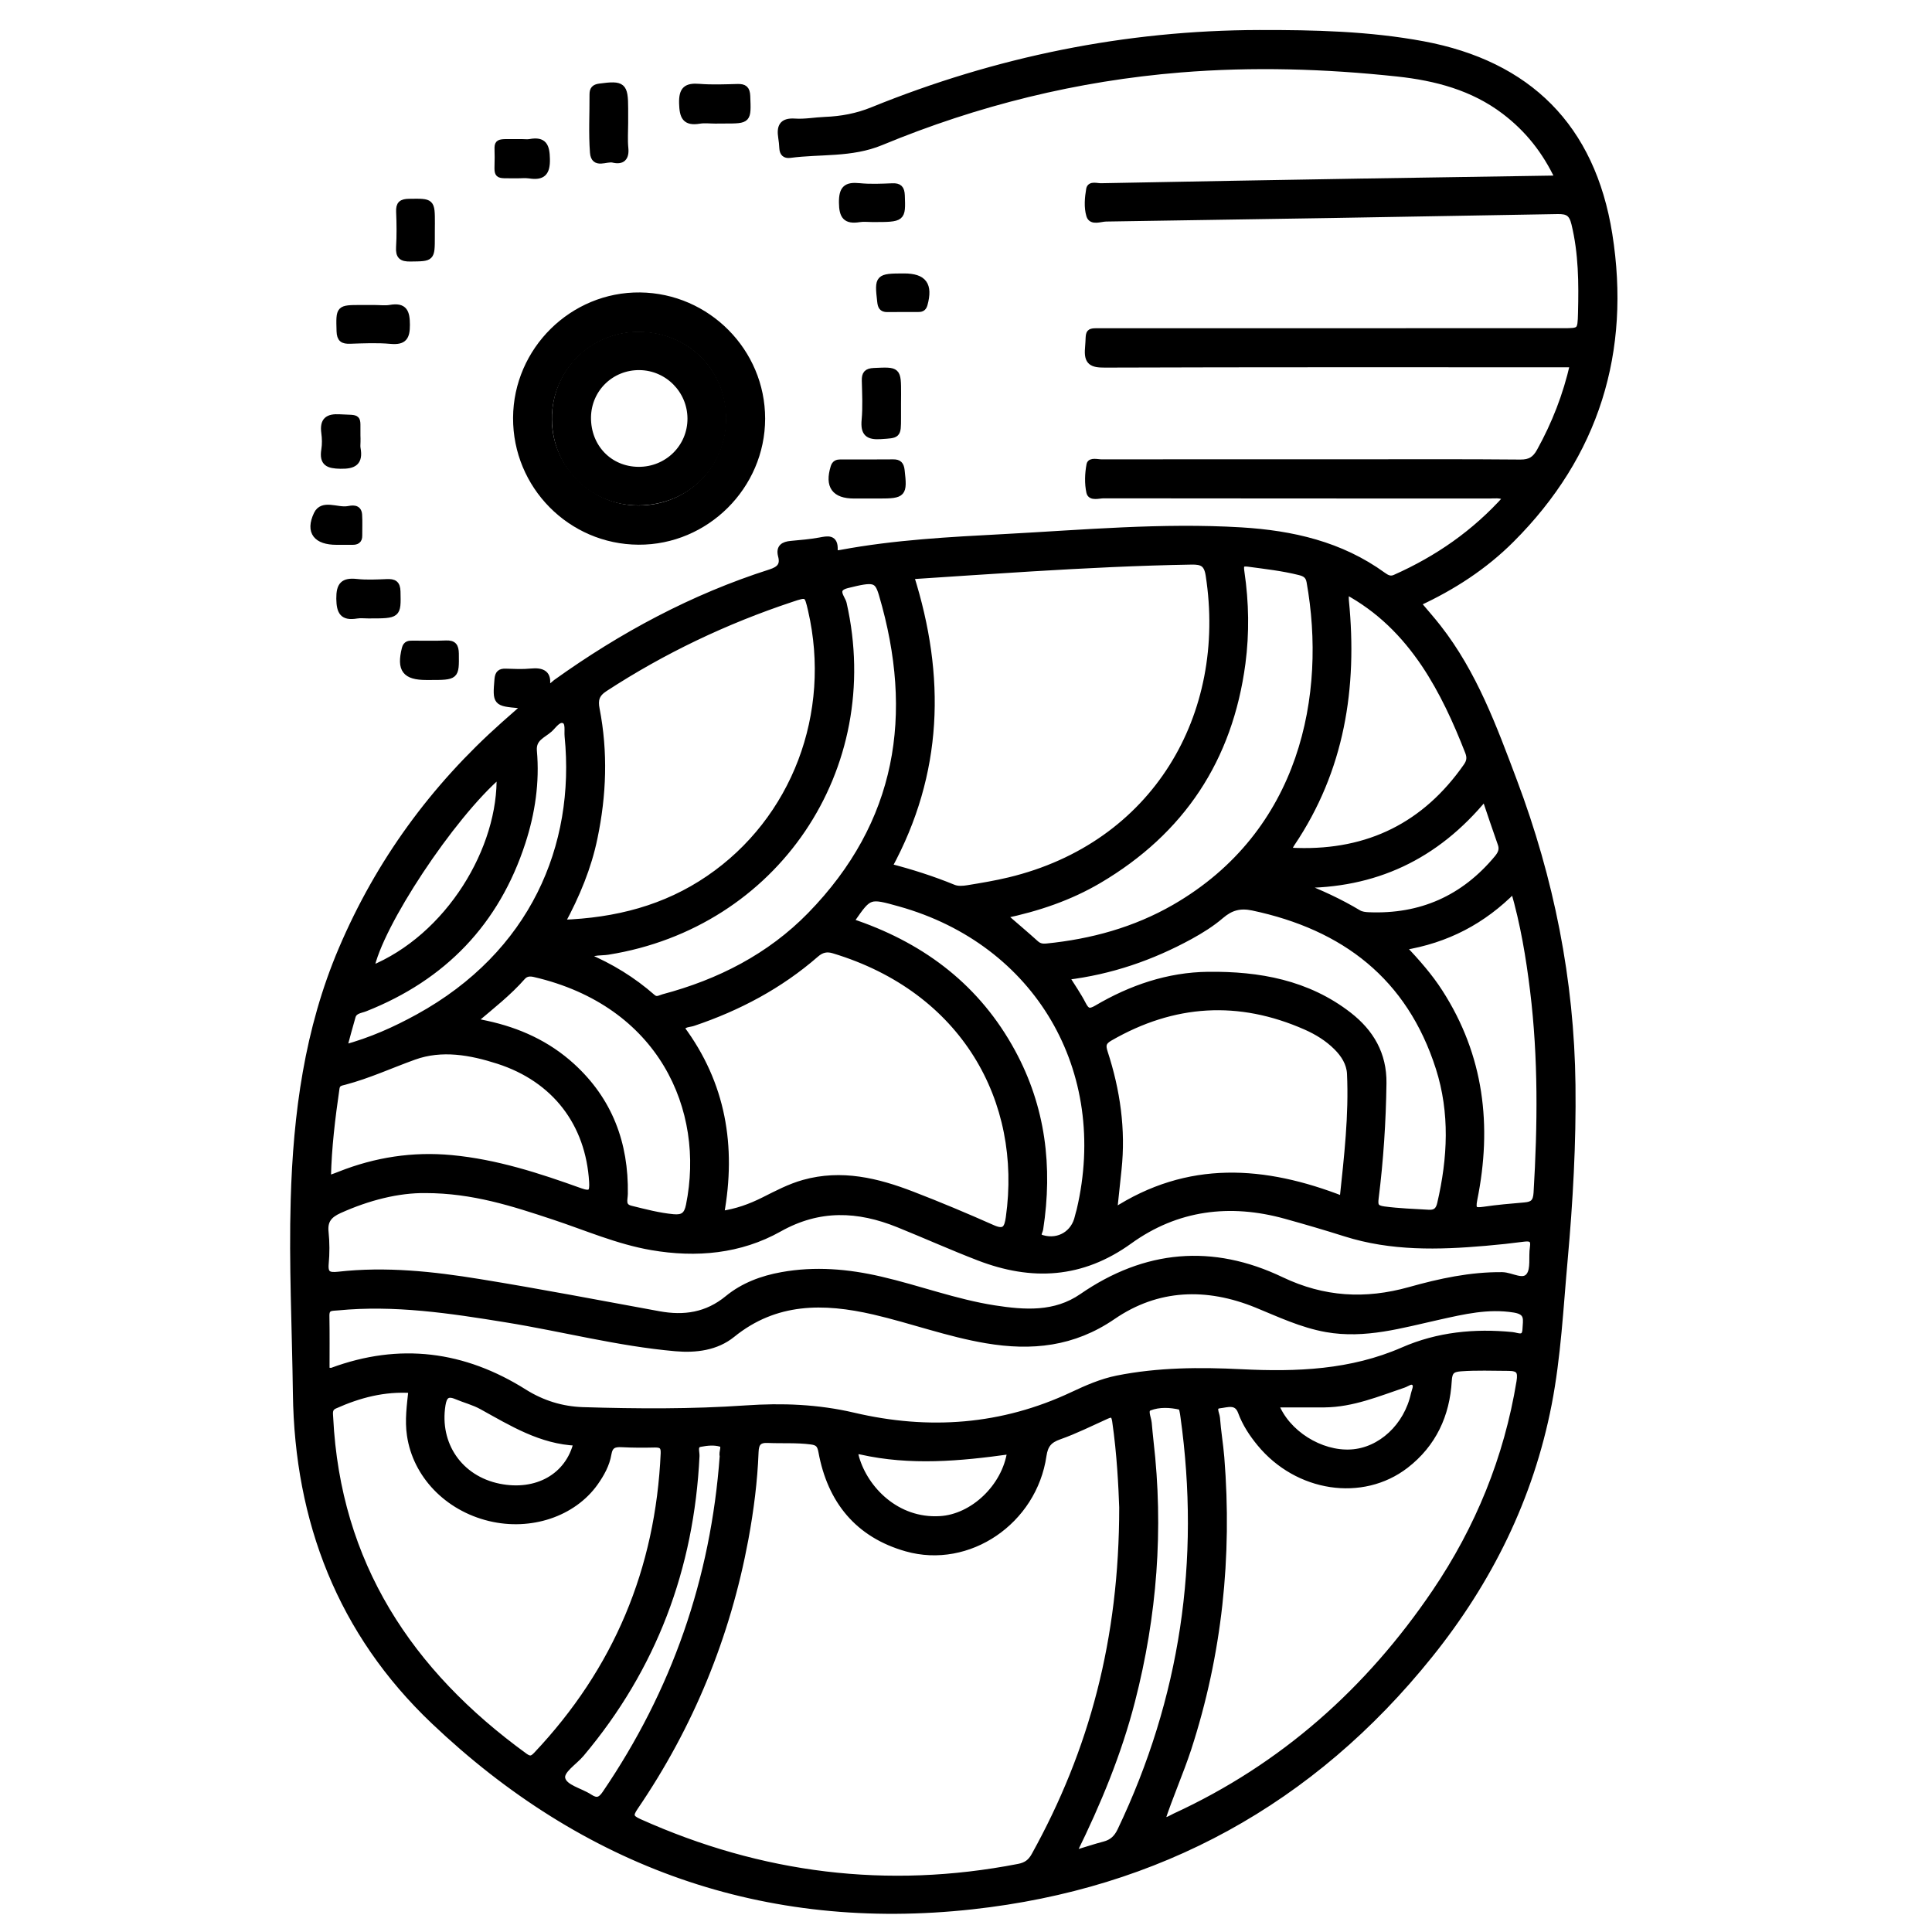 <?xml version="1.0" encoding="utf-8"?>
<!-- Generator: Adobe Illustrator 23.0.0, SVG Export Plug-In . SVG Version: 6.00 Build 0)  -->
<svg version="1.0" xmlns="http://www.w3.org/2000/svg" xmlns:xlink="http://www.w3.org/1999/xlink" x="0px" y="0px"
	 viewBox="0 0 3000 3000" style="enable-background:new 0 0 3000 3000;" xml:space="preserve">
<style type="text/css">
	.st0{stroke:#000000;stroke-width:10;stroke-miterlimit:10;}
</style>
<g id="Layer_1">
</g>
<g id="Layer_2">
	<g>
		<path class="st0" d="M2339.8,772.4c-11-5-19.3-3.3-27.4-3.3c-199.5-0.1-399.1,0-598.6-0.3c-7.6,0-20,4.3-21.9-4.5
			c-3-13.6-2.4-28.8,0.2-42.7c1.2-6.6,12.2-3.3,18.7-3.3c130.3-0.2,260.6-0.1,390.8-0.1c86.4,0,172.8-0.4,259.2,0.4
			c15.1,0.1,23.2-4.9,30.4-18c23.3-42.2,40.7-86.4,51.8-135.3c-9.7,0-17.8,0-25.9,0c-233.8,0-467.6-0.3-701.4,0.5
			c-19.9,0.1-27.9-3.4-25.9-25.2c2.6-28.6-4-25.9,27-25.9c236.6-0.1,473.1,0,709.7-0.1c27.7,0,28.1,0,28.8-28.4
			c1.2-46.6,0.9-93-10.3-139c-3.9-16.1-10.5-20.1-26.3-19.8c-233.7,4.3-467.5,8.1-701.2,11.6c-8.7,0.1-22.4,6.3-25.7-4.5
			c-3.8-12.6-2.5-27.4-0.2-40.7c1.4-8,11.8-4.1,18.1-4.3c134.4-2.6,268.7-5,403.1-7.2c101.3-1.7,202.7-3.2,307.2-4.8
			c-20.3-43.5-47.7-77.5-83.6-104.8c-49.2-37.4-106.9-52.5-166.6-58.9c-111.9-12-224.1-15.4-336.6-6.3
			c-161.2,13.1-316.2,51.4-465.1,113.1c-46.3,19.2-94.3,13.3-141.4,19.6c-7.9,1-11.2-2.8-11.6-10.3c-0.3-5.5-0.8-11-1.7-16.4
			c-2.5-16.2,0.8-25.7,20.7-24.4c15.6,1.1,31.4-2,47.1-2.6c25.5-1,49.7-5.5,73.8-15.3C1547.3,93.1,1747.7,52,1955.6,51.6
			c84.9-0.2,170.3,1.8,254.1,17.4c163.3,30.5,262.3,128,288.9,294.8c28.9,181.8-20.2,342.4-152,474c-41.4,41.4-90.3,73.4-145.4,98.8
			c11.2,13.4,21.9,25.3,31.7,37.9c55.8,71.3,86.4,154.9,117.8,238.4c57.3,152.2,88.8,309.2,90.7,471.8c1.1,90.5-4,180.9-12.1,271
			c-6.8,75-10.4,150.4-24.8,224.5c-28.3,145.6-92.3,274.7-184.7,389.7c-182.8,227.7-421.2,358.1-710.1,389.9
			c-322.2,35.5-602.2-65.2-836-287.5c-144.1-137-211.3-309.8-213.9-508.8c-1.3-100.1-6.3-200.1-3.4-300.2
			c3.8-133.6,21.3-264.7,74.4-389.3c57.7-135.4,142.2-251.1,251.9-348.7c10-8.9,20.1-17.7,31.4-27.7c-4-1.6-5.7-2.7-7.4-2.9
			c-36.7-3.1-36.9-3.8-33.9-39.8c0.8-9.1,4-11.9,12.5-11.6c13,0.4,26.2,1.1,39.1-0.2c17.7-1.7,28,2.8,24.2,22.7
			c7.6,2.7,10.8-3,14.9-5.9c102.5-73.4,212.4-132.5,332.8-170.9c14.3-4.6,20.8-11.2,16.8-26.1c-3.4-13.1,3.9-16.9,15.1-18
			c15-1.4,30.1-2.6,44.8-5.3c12.6-2.4,23.4-4.9,22.8,13.9c-0.2,7.2,5.1,6.2,10.2,5.3c83.8-15.6,168.7-20,253.5-24.5
			c122.5-6.5,244.8-17.8,367.7-10.4c79.3,4.8,154.5,21.9,220.2,69.5c5.7,4.1,11.3,7.3,18.9,3.9
			C2231.9,868.1,2290,828.2,2339.8,772.4z M1742.9,2340.8c-1.1-31.7-3.5-82.9-10.9-133.9c-1.6-10.9-4.9-12.6-14.1-8.4
			c-24.3,10.9-48.2,23-73.3,31.8c-15.6,5.5-22.1,13.1-24.6,29.8c-14.8,102.1-116.1,171.3-212.4,144c-75.1-21.3-117.9-73.9-131.8-150
			c-2-10.8-5.4-14.7-16-16.1c-22.6-3-45.2-1.4-67.7-2.4c-14.5-0.6-18.7,5.7-19.2,19.2c-1.7,45.2-7.5,90.1-15.7,134.6
			c-28,150.8-84.8,289.9-171.3,416.7c-8.3,12.2-7.6,16.8,6.4,23.1c189.2,84.9,385.4,109.6,589.3,70c12.1-2.3,19.1-7.5,24.9-18
			C1696.3,2719.2,1742.9,2545.9,1742.9,2340.8z M506.7,2128.5c6.2,0.3,7.7,0.8,8.9,0.3c105-38.9,204.3-26.1,298.4,33.2
			c27.9,17.5,58.6,27,91.3,28c84.3,2.6,168.5,3.1,252.8-2.7c56.2-3.9,111.8-1.8,167.2,11.2c116.8,27.4,230.8,19.3,340.4-32.3
			c22.3-10.5,44.9-20.4,69.2-25.3c63.6-12.7,128.1-13,192.4-9.8c86.3,4.3,170.8,1.1,251.7-34.3c53.8-23.5,110.8-29.1,169.1-23.4
			c7.9,0.8,20.3,7.9,21-9.5c0.5-14,5.2-27-17.7-30.7c-40.7-6.6-79,2.6-117.7,11.2c-57.4,12.7-114.2,29.8-174.2,19.1
			c-38.1-6.8-72.8-23.3-108.2-37.8c-77.7-31.6-154.3-29.1-223.5,18.4c-61.4,42.1-126,48.6-195.9,36.8c-59.5-10-116.2-31-174.8-44.6
			c-78.1-18-153.1-18.7-220.2,35.7c-24.7,20-56.5,24-88,21.2c-88.8-7.8-175.1-30.6-262.9-44.8c-86.6-14.1-173.3-27.2-261.5-18.6
			c-8.9,0.9-18.2-0.8-18,13.2C507,2071.7,506.7,2100.3,506.7,2128.5z M1380.3,1345.8c34.9,9,68,19.6,100.2,32.8
			c6.5,2.7,15.1,2.1,22.3,0.9c21.5-3.5,43.1-7.1,64.3-12.2c226.8-54.4,343.9-256.4,310-474.4c-2.8-17.9-10.4-21.5-26.8-21.2
			c-82.9,1.4-165.8,5.6-248.5,10.6c-62,3.8-124,8-187.6,12.2C1463.5,1050.5,1459.4,1200.4,1380.3,1345.8z M660.7,1847.6
			c-42.3-0.5-88.9,11.2-133.9,31.5c-15.7,7.1-23.5,15.9-21.6,34c1.7,16.3,1.7,33,0.2,49.3c-1.5,16.8,5.4,18.9,20.1,17.3
			c73.5-8.3,146.6-0.4,219,11.4c93.1,15.1,185.8,32.9,278.6,49.9c39.3,7.2,74.8,2,107-24.5c24-19.7,53.2-30.7,84.1-36.2
			c51.4-9.3,102.3-4.9,152.8,6.8c59.3,13.7,116.6,35.4,176.9,44.8c47.1,7.3,94.4,10.7,136.5-18.4c98.3-67.8,202-77,309.2-25.7
			c65.4,31.2,130.6,34.9,199.5,15.6c46.7-13.1,94.2-23.5,143.5-23c14.5,0.2,32.7,13.3,42.1,0.5c7.7-10.4,3.6-29.1,5.9-44
			c2-12.9-3.4-15.2-14.6-13.8c-19.7,2.6-39.4,4.7-59.2,6.4c-73.3,6.4-146.4,8.2-217.9-14.5c-30.6-9.7-61.4-18.7-92.4-27.3
			c-86.8-24.1-169.6-13.7-242.8,39.1c-74.3,53.6-151.5,57.3-233.5,25.8c-42.1-16.2-83.3-34.7-125.1-51.6
			c-62.6-25.3-123-28.1-185.2,6.8c-60.9,34.2-128.6,40.3-197.6,28.5c-53-9.1-102-30.7-152.6-47.4
			C797.2,1868.2,734.8,1847.7,660.7,1847.6z M1804,2826.7c9.1,1.5,14.5-3.3,20.4-6c168-77.3,300.9-195.8,404.1-348.1
			c67.3-99.3,111.8-208.3,131.3-327.2c2.6-16-0.8-21.7-17.7-21.7c-24.7-0.1-49.2-1.1-73.9,0.7c-13.7,1-18.1,5.2-18.9,19.5
			c-3,53.1-23.9,98.3-66.6,131.3c-67.4,52-167.9,36.6-226-33.9c-12.3-14.9-22.8-30.9-29.5-49.1c-6.7-18-22-11.6-33.2-10.4
			c-12.8,1.4-5.1,13.3-4.6,20.1c1.5,20.5,5,40.8,6.7,61.2c12.3,154-3.3,304.8-51.2,452.2C1832.6,2752.6,1816.5,2788.7,1804,2826.7z
			 M639.3,2158.1c-42.6-2.9-81.7,7.4-119.6,24.4c-9.4,4.2-7.7,11.6-7.3,19.1c11.3,226.6,123,395.5,302.3,525.6
			c8.3,6,12.3,4.3,18.5-2.2c124.2-131.5,189.7-287.7,197.7-468.3c0.5-11.4-3.9-14.2-14.1-14c-17.1,0.4-34.3,0.4-51.4-0.5
			c-11.9-0.6-18.7,1.9-21,15.6c-2.7,16.2-10.9,30.9-20.5,44.5c-34.2,48-100.1,70-163.5,54.7c-65.9-15.9-114.5-66.9-123.5-128.3
			C633.4,2205.3,636.7,2182.5,639.3,2158.1z M1119.3,1885.5c24.7-3.4,46.2-11.3,66.9-21.7c20.2-10.1,40.1-20.7,61.9-26.8
			c58.5-16.4,114.1-2.9,168.4,18.1c42.1,16.2,83.7,33.7,124.9,52c19.3,8.6,23.1-0.4,25.4-16.5c25.7-181.9-69.4-353.9-272.2-415.1
			c-10.1-3.1-18.7-1.8-27.8,6.2c-56,48.8-120.4,82.9-190.5,106.5c-6.1,2.1-13.9,1-18.4,8.5C1122,1682.9,1138.5,1779.8,1119.3,1885.5
			z M872,1433.3c85.3-2.9,161.3-22.9,228.7-68.9c133.6-91,196.1-256.5,158.9-417.3c-5.9-25.4-5.9-25.6-31.2-17.1
			c-102.3,34-198.9,80-289.3,138.9c-13.4,8.7-15.8,17.8-13,32.2c13,66.8,10.6,133.5-3.3,199.9C913.4,1346.6,895.7,1389.5,872,1433.3
			z M2085.1,1862.5c7.1-67.1,14.5-131,11.5-195.4c-0.8-16.1-9.5-29.9-21-41.3c-13.7-13.7-30.1-23.8-47.7-31.6
			c-104.4-46.1-205.9-39.7-304.7,17.3c-10.5,6.1-11.7,11.5-8.1,22.6c19.3,59.2,28.1,119.7,21.4,182.1c-2.2,20.7-4.4,41.4-6.9,65.2
			C1845.1,1806.2,1963.4,1815,2085.1,1862.5z M1557.9,1421.4c18.3,15.9,34.5,29.5,50.2,43.7c5.2,4.7,10.4,5.6,16.9,5
			c70.3-7,137.4-25.4,198.8-60.7C2025,1293.5,2065,1078,2033.8,903.3c-1.8-10.1-7.6-13.2-16.2-15.3c-26-6.5-52.5-9.4-79-13
			c-12.5-1.7-12.7,3.1-11.2,13.7c6.9,47,7.7,94.1,1.5,141.4c-19.7,148.4-93.9,260.7-222.8,336.7
			C1660.9,1393.4,1611.8,1410.1,1557.9,1421.4z M1655.1,1516.7c9.5,15.2,18.9,28.6,26.3,43c5.7,11.1,10.3,12.8,21.6,6.2
			c53.3-31.4,111-51.2,173.1-51.9c78.6-0.9,154.1,12.6,218.3,62.5c34,26.5,54.1,60.4,53.5,105.6c-0.8,59.7-4.7,119-12.1,178.2
			c-1.5,11.7,0,16.2,13.2,18c23.2,3.1,46.3,3.8,69.5,5.2c11.5,0.7,15.9-5,18.1-14.4c16.4-70.5,20-141.3-2.2-210.9
			c-45.3-141.7-146.7-219.2-289.1-249.3c-20.1-4.2-34.4-0.1-49.5,12.8c-14.4,12.4-31,22.7-47.7,31.9
			C1788.3,1486.3,1724.8,1508.3,1655.1,1516.7z M909.8,1484.6c39,16.4,73,37.5,103.3,64.1c6.4,5.6,11.6,1.5,17.1,0
			c86.9-23.1,165.3-63.1,228.3-127.6c139.1-142.6,166.1-311.5,111.2-498c-7.2-24.4-12.7-25.1-54.2-14.8c-23.1,5.7-7.6,20.5-5.8,28.8
			c58.1,256.3-105.9,498.9-365.6,540.4C933.6,1479.2,922.2,1477,909.8,1484.6z M508.9,1828.3c3,0.4,4.4,1,5.6,0.6
			c4.5-1.5,9-3.2,13.5-5c55.6-22,113.1-30.9,172.9-25.3c69.4,6.5,134.9,27.8,199.9,51.2c17.3,6.2,19.9,1.4,19-14.5
			c-5.4-91.2-58-159.9-146.1-188.3c-42.9-13.8-87.7-21.9-130.9-6.3c-35.9,12.9-70.6,29-107.7,38.8c-6.2,1.6-11.7,2.1-12.9,10.3
			C515.5,1735.9,509.9,1781.9,508.9,1828.3z M2089.5,917.4c0,7.5-0.3,11.6,0.1,15.6c13.3,134.8-6.7,262.2-83.9,376.7
			c-8.4,12.5,0.6,11.8,8.5,12c111.3,3.3,199.2-40.2,263.1-131.8c5.2-7.4,6-14,2.5-22.8c-18.5-47.3-39.4-93.3-67.7-135.7
			C2180.7,984.9,2142.4,945.9,2089.5,917.4z M2178.1,1470.6c22.8,24.3,41.7,45.8,57.3,70.1c64.1,99.5,76.6,207.8,53.6,321.6
			c-3.4,16.9,0.7,18.6,15.3,16.5c21-3.1,42.1-4.9,63.3-6.7c12.6-1.1,17.8-5.3,18.7-19.8c6.3-104.9,7.4-209.5-5.4-314
			c-6.4-52.1-14.9-103.8-30.3-156.9C2302.6,1430,2246.6,1459.5,2178.1,1470.6z M737.4,1583.9c3.4,2,4.5,3,5.7,3.4c4,1,8,1.7,12,2.6
			c49.7,10.7,94.8,31.1,132.7,65.6c58.4,53.1,83.4,120.3,82.1,198.3c-0.1,8.8-4.8,19.7,9.4,23.3c21.9,5.4,43.6,11.2,66.2,13.3
			c14.9,1.4,21.5-3.3,24.6-18.7c30.4-149.7-43.3-314-240.1-359.5c-6.5-1.5-13.3-1.6-18.8,4.6
			C789.5,1541.5,763.6,1561.7,737.4,1583.9z M1322.2,1431.6c3.1,1,5.6,1.9,8.2,2.8c104.8,36.8,187.7,100.4,241.3,199.1
			c47,86.4,58,178.6,43.2,274.9c-0.8,5-7,11.5,3.8,14.5c25.6,7.2,49.7-7.2,55.3-33.6c0.7-3.3,1.9-6.6,2.7-9.9
			c51.3-217.6-65.4-416.8-279.4-476.7c-47.6-13.3-47.6-13.3-74.1,24.7C1322.8,1427.9,1322.8,1428.7,1322.2,1431.6z M1667.3,2875.4
			c3.7,0.8,5.2,1.6,6.3,1.3c13.8-4.1,27.4-8.7,41.3-12.3c12.1-3.2,19.4-10,25-21.6c97.7-204.7,129.4-419.3,98-643.6
			c-0.7-5.3-2-14.4-4.6-15c-16-3.8-33.3-4.6-48.4,1.2c-9.1,3.5-2.3,15.8-1.5,24.2c0.9,9.5,1.7,19.1,2.8,28.6
			c15.8,136.1,5.5,270.4-28.7,403C1736.7,2722.1,1704.9,2799.1,1667.3,2875.4z M533.7,1627.6c42.9-11.6,80-28.4,115.7-48
			c178.4-98.1,249.2-265.6,232.3-436.4c-0.8-8.5,2-21.3-5.3-24.7c-9.3-4.3-16.4,7.5-22.9,13.5c-10.3,9.4-26.6,13.9-24.8,34.2
			c4.3,48.3-2.8,96-17.7,141.7c-40.3,124.2-122.6,209.6-244,257.7c-7.3,2.9-17,3.2-19.8,12.8
			C542.7,1593.6,538.7,1609.2,533.7,1627.6z M1122.6,2260.6c-2.2-5.2,4.9-16.4-2.9-18.9c-9.8-3.2-21.8-2.1-32.3,0
			c-10.5,2-5.9,12.5-6.2,19.1c-8.4,174.1-66.4,328.8-178.9,462.5c-10.8,12.9-32.6,25.9-29.5,38.7c3.5,14.4,27.8,19.1,42.6,28.8
			c10.8,7.1,17.1,5.4,24.6-5.6C1047.6,2627.2,1108.6,2453,1122.6,2260.6z M2305.8,1237.7c-76.4,93-171.8,137.1-288.8,136.1
			c32.4,12.5,63.2,26.6,92.5,44.2c4.4,2.6,10.4,3.3,15.7,3.5c81.3,3.4,148-26.2,200-88.9c5.5-6.7,8.7-13.3,5.4-22.4
			C2322.4,1287.2,2314.7,1263.9,2305.8,1237.7z M776,1202.6c-75.3,64.7-187.6,234.8-200.3,302.5C697.2,1455.8,780,1317.1,776,1202.6
			z M895.7,2239.9c-55.4-2.2-100.8-30.4-147.3-56.1c-12.4-6.9-26.6-10.4-39.8-16c-14.2-6-19.6-0.2-21.8,13.6
			c-9.9,61.6,26.8,115,88.1,127.4C833.2,2320.6,883,2293.1,895.7,2239.9z M1568.9,2254.2c-0.6-0.3-1.2-1-1.8-1
			c-76.7,10.7-153.5,17.7-230.3,0.4c-11.2-2.5-9.3,4.6-7.5,10.6c13.9,47.8,62.4,99.2,130.5,95
			C1510.8,2356.3,1560.9,2309.2,1568.9,2254.2z M1980.3,2180.4c17.3,45.6,70.3,78.2,117.7,75.3c46-2.7,87-40.7,97.9-91.3
			c1.2-5.6,5.5-12.9,0.5-17.4c-5.3-4.8-11.6,1.2-17.1,3c-40,13.5-79.3,30-122.5,30.4C2031.9,2180.6,2006.8,2180.4,1980.3,2180.4z"/>
		<path class="st0" d="M801.7,648.8c0.5-105.1,87.5-190.9,192.2-189.7c104.4,1.2,189.3,86.9,189.2,191
			c-0.1,104.8-86.9,191.3-191.6,190.7C886.3,840.3,801.2,754.2,801.7,648.8z M1132.1,650.2c0.1-78.7-61.7-139.8-141.2-139.6
			c-76.1,0.1-138,61.7-139,138.3c-1,76.3,62.2,140.6,138.8,141C1069.6,790.4,1132,728.7,1132.1,650.2z"/>
		<path class="st0" d="M970.4,191.2c0,13-1,26.1,0.3,39c1.5,15.1-5.1,20.7-18.6,17.4c-10.7-2.6-29.4,10-31-10.7
			c-2.3-30-0.5-60.2-0.7-90.4c0-7.4,2.6-10.6,10.5-11.7c36-4.9,39.5-2.2,39.5,33.8C970.4,176.1,970.4,183.6,970.4,191.2z"/>
		<path class="st0" d="M1346.7,769.1c-6.8,0-13.6,0-20.5,0c-30.2,0-40.4-14.4-31.5-43.6c1.8-5.9,5.3-7.1,10.5-7.1
			c27.3,0,54.6,0.2,81.9-0.1c8.6-0.1,11.6,3.4,12.6,11.9c4.3,36.9,2.7,38.9-34.6,38.9C1359,769.1,1352.8,769.1,1346.7,769.1z"/>
		<path class="st0" d="M581.5,478.6c8.2,0,16.6,1.2,24.5-0.2c21.8-3.8,25.4,6.3,25.5,25.8c0.1,19.3-4.4,26.6-24.7,24.8
			c-20.9-1.9-42.2-0.9-63.3-0.2c-10.9,0.3-15.5-2.3-15.9-14.5c-1-35.7-1.6-35.7,33.4-35.7C567.9,478.6,574.7,478.6,581.5,478.6z"/>
		<path class="st0" d="M1394.1,626.5c0,7.5,0,15,0,22.5c0,27.4-0.1,26.1-26.5,27.9c-19.7,1.3-26.5-4.4-24.7-24.5
			c1.9-20.3,0.8-40.9,0.3-61.4c-0.2-10.2,2.8-14.1,13.8-14.6c37.2-1.7,37.2-2.2,37.2,35.8C1394.1,617,1394.1,621.8,1394.1,626.5z"/>
		<path class="st0" d="M1110.6,186.9c-8.2,0-16.6-1.1-24.5,0.2c-22.2,3.7-26-6.2-26.6-26.6c-0.6-21.7,6.6-26.9,26.5-25.3
			c19.7,1.6,39.6,0.7,59.4,0.2c10.1-0.2,14.1,2.6,14.6,13.7c1.5,37.8,2,37.7-35,37.7C1120.1,186.9,1115.4,186.9,1110.6,186.9z"/>
		<path class="st0" d="M572.1,955.3c-6.2,0-12.4-0.8-18.4,0.2c-21.1,3.5-26.2-5.1-26.5-25.8c-0.2-21.3,6.1-27.9,26.6-25.7
			c15.5,1.7,31.4,0.8,47.1,0.2c10.6-0.4,15.7,1.9,16,14.4C617.7,955.4,618.3,955.3,572.1,955.3z"/>
		<path class="st0" d="M1354.7,339.8c-6.8,0-13.8-0.9-20.5,0.2c-20.5,3.2-26.3-4.2-26.5-25.4c-0.2-21.6,6.5-27.2,26.6-25.2
			c16.9,1.7,34.2,0.9,51.3,0.2c10.6-0.4,13.9,3.1,14.4,13.8C1401.3,339.8,1401.8,339.8,1354.7,339.8z"/>
		<path class="st0" d="M670.2,359.5c0,2.7,0,5.5,0,8.2c0,33.7,0,33-33.1,33.4c-13.3,0.2-17.9-3.6-17.1-17.1
			c1.1-18.3,0.9-36.8,0.1-55.2c-0.5-11.6,3.4-14.9,15-15.1c35.2-0.5,35.2-1.1,35.2,33.5C670.2,351.4,670.2,355.5,670.2,359.5z"/>
		<path class="st0" d="M810.6,221c4.1,0,8.3,0.6,12.3-0.1c21.6-4,25.6,5.9,26,25.9c0.5,21.6-6.5,28.4-26.7,25.3
			c-6.7-1-13.7-0.1-20.5-0.2c-33.5-0.5-28.7,3.8-28.6-27.9C773.1,216.8,767.4,221.5,810.6,221z"/>
		<path class="st0" d="M666.3,1050.9c-1.4,0-2.7,0-4.1,0c-32.9,0-41.3-11.3-33.3-43.6c1.9-7.8,6.7-7.5,12.1-7.5
			c17.1-0.1,34.3,0.5,51.4-0.3c11.8-0.5,14.9,4,15.1,15.4C707.9,1050.9,708.4,1050.9,666.3,1050.9z"/>
		<path class="st0" d="M554.8,686c0,3.4-0.5,6.9,0.1,10.2c3.9,21.5-5.1,27.1-26.2,26.7c-18.8-0.4-28.1-3.7-24.8-24.4
			c1.4-8.6,1.2-17.8,0-26.5c-2.5-18.9,4.8-24.8,23.7-23.7c31.5,1.8,26.6-2.8,27.1,27.5C554.9,679.2,554.8,682.6,554.8,686z"/>
		<path class="st0" d="M522.6,841c-30.8,0-43.6-14.7-30.5-42.4c8.7-18.4,31.7-4.9,48-7.7c6.4-1.1,16.4-3.4,17.2,8.3
			c0.7,10.9,0.1,21.8,0.2,32.7c0.1,7.3-4,9.2-10.4,9.1C539,840.9,530.8,841,522.6,841z"/>
		<path class="st0" d="M1403.7,429.6c30.7,0,39.9,12.8,31.6,43.1c-1.8,6.5-5.5,6.8-10.4,6.8c-15.7,0.1-31.5-0.2-47.2,0.1
			c-8.3,0.1-9.8-4.3-10.6-11.5C1362.8,430.7,1363.6,429.6,1403.7,429.6z"/>
		<path class="st0" d="M991.2,779.8c-71.9,0.2-128.7-56.4-129.2-128.8c-0.6-72.9,56.8-130.9,129.5-131c73.5,0,131,56.5,131.4,129.2
			C1123.2,723,1066.2,779.5,991.2,779.8z M991.4,729.9c45.1,0.3,81.3-35.4,81.1-80.1c-0.2-43.8-35.6-79.6-79.4-80.1
			c-44.3-0.5-79.9,34.3-80.4,78.4C912.3,694.4,946.2,729.6,991.4,729.9z"/>
	</g>
</g>
</svg>
